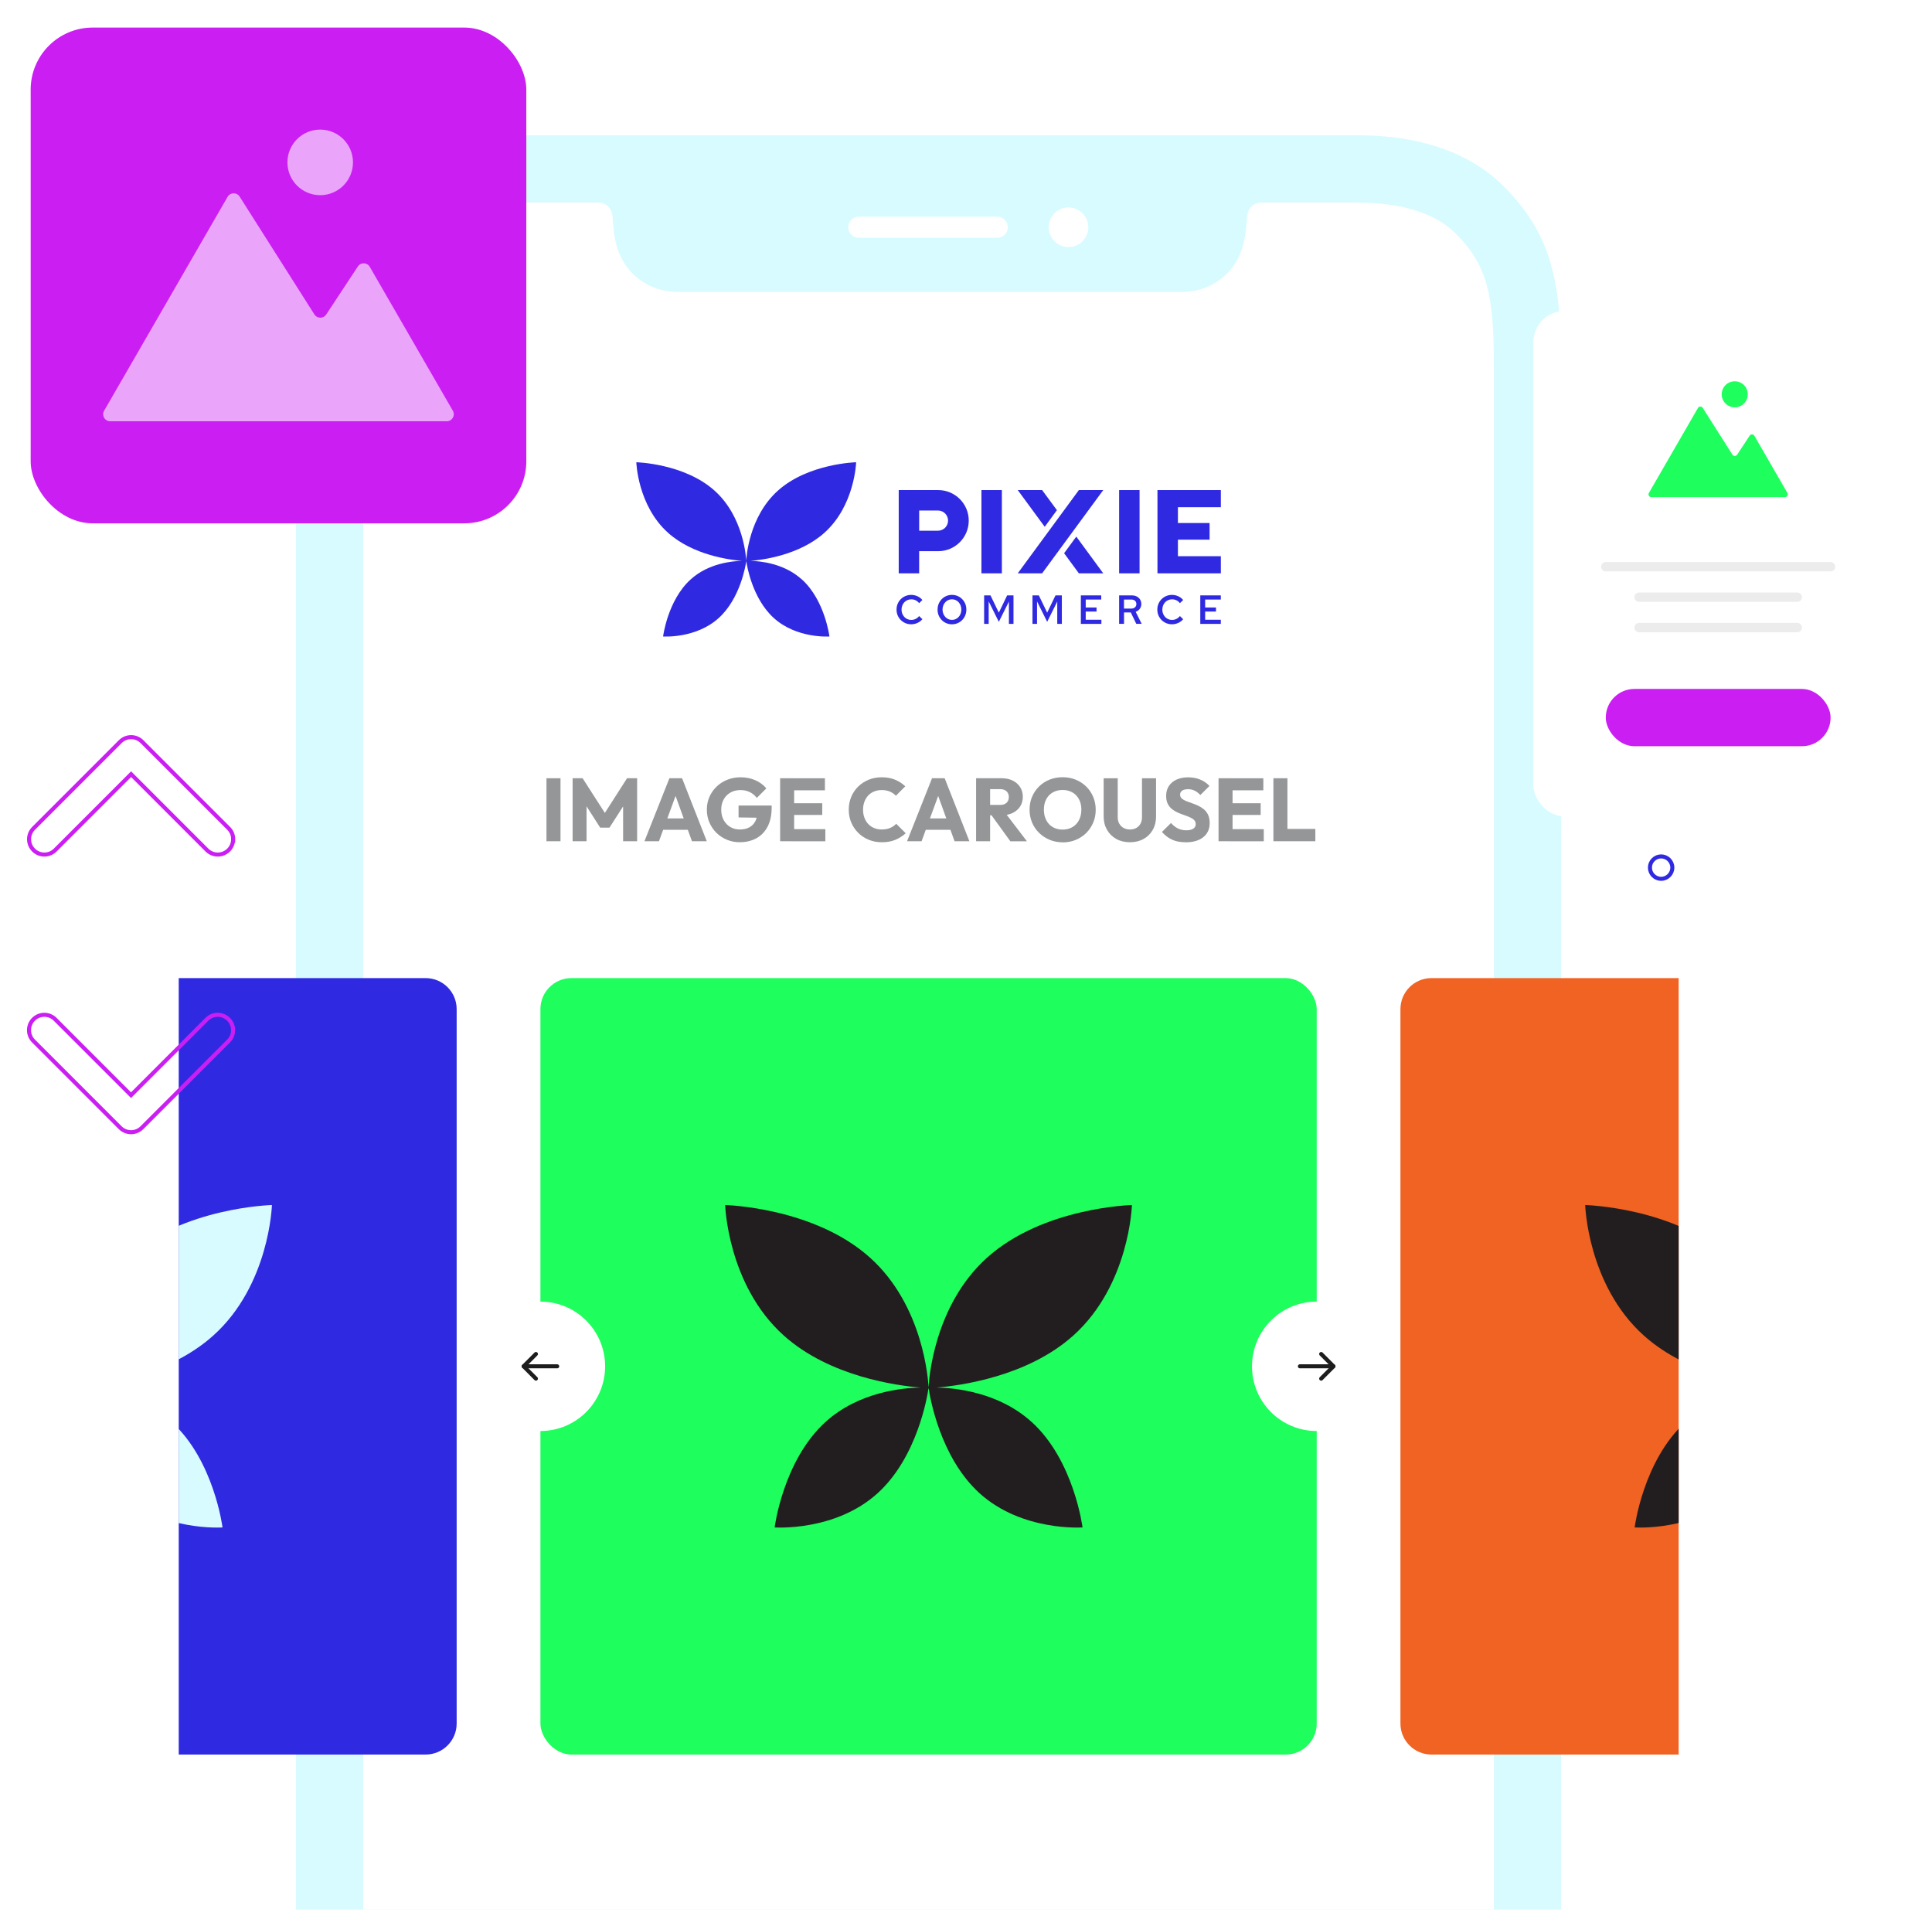<?xml version="1.0" encoding="UTF-8"?><svg id="Layer_2" xmlns="http://www.w3.org/2000/svg" xmlns:xlink="http://www.w3.org/1999/xlink" viewBox="0 0 622.97 615.63"><defs><style>.cls-1,.cls-2,.cls-3,.cls-4,.cls-5{fill:none;}.cls-1,.cls-6,.cls-7,.cls-8,.cls-9,.cls-10,.cls-11,.cls-12,.cls-13,.cls-14,.cls-15{stroke-width:0px;}.cls-2{stroke:#cb1ef3;}.cls-2,.cls-3{stroke-miterlimit:10;}.cls-2,.cls-3,.cls-4{stroke-width:1.3px;}.cls-3{stroke:#2f2ae1;}.cls-16,.cls-14{fill:#f06322;}.cls-17,.cls-6,.cls-13{fill:#fff;}.cls-18,.cls-8{fill:#2f2ae1;}.cls-19{clip-path:url(#clippath-1);}.cls-20{clip-path:url(#clippath-2);}.cls-21{filter:url(#drop-shadow-2);}.cls-4{stroke:#1d1d1d;}.cls-4,.cls-5{stroke-linecap:round;stroke-linejoin:round;}.cls-6{filter:url(#drop-shadow-1);}.cls-7{fill:#949698;}.cls-9{fill:#221e1f;}.cls-10{fill:#1efe5d;}.cls-11{fill:#cb1ef3;}.cls-12{fill:#d7fbff;}.cls-15{fill:#eaa5fa;}.cls-5{stroke:#ececec;stroke-width:3px;}</style><filter id="drop-shadow-1" filterUnits="userSpaceOnUse"><feOffset dx="0" dy="0"/><feGaussianBlur result="blur" stdDeviation="4"/><feFlood flood-color="#000" flood-opacity=".2"/><feComposite in2="blur" operator="in"/><feComposite in="SourceGraphic"/></filter><filter id="drop-shadow-2" filterUnits="userSpaceOnUse"><feOffset dx="0" dy="0"/><feGaussianBlur result="blur-2" stdDeviation="4"/><feFlood flood-color="#000" flood-opacity=".2"/><feComposite in2="blur-2" operator="in"/><feComposite in="SourceGraphic"/></filter><clipPath id="clippath-1"><path class="cls-14" d="m461.57,315.32h79.71v250.31h-79.71c-5.52,0-10-4.48-10-10v-230.31c0-5.52,4.48-10,10-10Z"/></clipPath><clipPath id="clippath-2"><path class="cls-8" d="m57.63,315.32h79.62c5.52,0,10,4.48,10,10v230.31c0,5.52-4.48,10-10,10H57.63v-250.31h0Z"/></clipPath></defs><g id="Layer_16"><path class="cls-12" d="m503.39,615.63V118.32c0-27.16-2.85-42.88-19.05-58.76-7.42-7.27-21.5-15.94-46.52-15.94H160.99c-25,0-39.09,8.67-46.51,15.94-16.2,15.88-19.05,31.6-19.05,58.76v497.31h407.96Z"/><path class="cls-13" d="m481.7,615.63V118.32c0-22.85-1.9-32.83-12.55-43.27-4.53-4.44-13.64-9.74-31.34-9.73h-31.57c-1.61.2-3.94,1.17-4.17,5.03-.32,5.29-.97,12.27-6.22,17.64-4.04,4.14-9.28,6.11-14.72,6.11h-162.63c-5.44,0-10.68-1.97-14.72-6.11-5.24-5.37-5.9-12.35-6.21-17.64-.23-3.86-2.56-4.82-4.17-5.03h-32.41c-17.68,0-26.79,5.29-31.33,9.73-10.65,10.44-12.55,20.41-12.55,43.27v497.31h364.58Z"/><path class="cls-13" d="m350.93,73.26c0,3.53-2.86,6.39-6.39,6.39s-6.39-2.86-6.39-6.39,2.86-6.39,6.39-6.39,6.39,2.86,6.39,6.39Z"/><path class="cls-17" d="m324.98,73.26c0,1.88-1.53,3.41-3.41,3.41h-44.66c-1.88,0-3.41-1.53-3.41-3.41h0c0-1.88,1.53-3.41,3.41-3.41h44.66c1.88,0,3.41,1.53,3.41,3.41h0Z"/><path class="cls-8" d="m258.56,186.81c-5.77-5.24-13.44-5.93-16.55-5.99,4.02-.33,15.83-1.88,23.85-9.09,9.79-8.8,10.2-22.71,10.2-22.71,0,0-15.46.37-25.25,9.17-9.36,8.42-10.14,21.5-10.19,22.63,0,0,0,0,0,0s0,0,0,0c-.05-1.13-.83-14.21-10.19-22.63-9.79-8.8-25.25-9.17-25.25-9.17,0,0,.41,13.91,10.2,22.71,8.01,7.21,19.83,8.76,23.85,9.09-3.11.05-10.78.75-16.55,5.99-7.41,6.72-8.87,18.38-8.87,18.38,0,0,10.55.76,17.95-5.96,6.93-6.29,8.66-16.89,8.85-18.24,0,0,.01,0,.02,0s.01,0,.02,0c.19,1.35,1.92,11.95,8.85,18.24,7.41,6.72,17.95,5.96,17.95,5.96,0,0-1.46-11.66-8.87-18.38Z"/><path class="cls-8" d="m316.46,184.83v-26.84h6.59v26.84h-6.59Z"/><path class="cls-8" d="m360.86,184.83v-26.84h6.59v26.84h-6.59Z"/><path class="cls-8" d="m373.22,184.83v-26.84h20.44v5.52h-13.84v5.1h10.21v5.37h-10.21v5.33h13.84v5.52h-20.44Z"/><path class="cls-8" d="m302.52,157.99h-12.73v26.84h6.59v-7.14h6.14c5.44,0,9.85-4.41,9.85-9.85h0c0-5.44-4.41-9.85-9.85-9.85Zm3.18,9.85c0,1.8-1.46,3.25-3.25,3.25h-6.06v-6.51h6.06c1.8,0,3.25,1.46,3.25,3.25h0Z"/><polygon class="cls-8" points="328.17 184.83 336.03 184.83 355.74 157.99 347.88 157.99 328.17 184.83"/><polygon class="cls-8" points="343.12 178.35 347.88 184.83 355.74 184.83 347.05 172.99 343.12 178.35"/><polygon class="cls-8" points="340.8 164.47 336.03 157.99 328.17 157.99 336.87 169.83 340.8 164.47"/><path class="cls-8" d="m293.84,201.26c-.66,0-1.29-.12-1.86-.36s-1.08-.58-1.52-1.01c-.43-.43-.77-.94-1.01-1.51-.24-.57-.36-1.19-.36-1.86s.12-1.28.36-1.86c.24-.57.58-1.08,1.01-1.51.43-.43.94-.77,1.52-1.01s1.2-.36,1.86-.36c.47,0,.93.07,1.36.2.44.13.85.32,1.23.56.38.24.71.54.99.89l-1.05,1.02c-.32-.41-.7-.72-1.14-.93-.44-.21-.9-.31-1.39-.31-.45,0-.86.08-1.24.25-.38.17-.71.4-1,.7-.28.3-.51.65-.66,1.06-.16.4-.24.84-.24,1.31s.08.91.24,1.31c.16.4.38.75.66,1.06.28.3.62.54,1,.7.38.17.79.25,1.24.25.49,0,.95-.11,1.39-.32.44-.21.82-.52,1.14-.93l1.05,1.02c-.28.34-.61.63-.99.88-.38.24-.79.43-1.23.56-.44.13-.89.2-1.36.2Z"/><path class="cls-8" d="m306.96,201.26c-.65,0-1.25-.12-1.82-.36-.56-.24-1.06-.58-1.48-1.01-.42-.43-.75-.94-.99-1.51s-.35-1.19-.35-1.86.12-1.28.35-1.86c.24-.57.57-1.08.99-1.51.42-.43.92-.77,1.48-1.01.56-.24,1.17-.36,1.82-.36s1.25.12,1.82.36c.56.24,1.06.58,1.48,1.01.42.43.75.94.99,1.51.24.57.35,1.19.35,1.86s-.12,1.28-.35,1.86c-.24.57-.57,1.08-.99,1.51-.42.43-.92.77-1.48,1.01-.56.24-1.17.36-1.82.36Zm0-1.42c.43,0,.83-.08,1.19-.25s.69-.4.96-.7c.28-.3.49-.65.64-1.06.15-.4.23-.84.23-1.31s-.08-.91-.23-1.31c-.15-.4-.37-.75-.64-1.06-.28-.3-.6-.54-.96-.7-.37-.17-.77-.25-1.19-.25s-.83.08-1.19.25c-.37.17-.69.4-.96.7-.28.3-.49.65-.65,1.06s-.24.84-.24,1.31.08.91.24,1.31.37.75.65,1.06.6.54.96.7c.37.17.77.25,1.19.25Z"/><path class="cls-8" d="m317.33,201.12v-9.18h2.05l2.69,5.57,2.68-5.57h2.05v9.18h-1.48v-7.19l-3.25,6.53-3.27-6.57v7.23h-1.46Z"/><path class="cls-8" d="m332.92,201.12v-9.18h2.05l2.69,5.57,2.68-5.57h2.05v9.18h-1.48v-7.19l-3.25,6.53-3.27-6.57v7.23h-1.46Z"/><path class="cls-8" d="m348.52,201.12v-9.18h6.57v1.34h-5v2.56h3.49v1.31h-3.49v2.64h5.05v1.34h-6.62Z"/><path class="cls-8" d="m360.86,201.12v-9.18h4.08c.6,0,1.14.12,1.6.35.46.24.82.56,1.08.98.26.42.39.9.39,1.45,0,.59-.16,1.11-.49,1.55-.33.44-.77.76-1.33.96l1.94,3.88h-1.74l-1.77-3.67h-2.18v3.67h-1.57Zm1.57-4.93h2.36c.49,0,.88-.13,1.18-.4.3-.27.45-.62.45-1.06s-.15-.8-.45-1.06c-.3-.26-.69-.39-1.18-.39h-2.36v2.91Z"/><path class="cls-8" d="m377.93,201.26c-.66,0-1.29-.12-1.86-.36s-1.08-.58-1.52-1.01c-.43-.43-.77-.94-1.01-1.51s-.36-1.19-.36-1.86.12-1.28.36-1.86c.24-.57.58-1.08,1.01-1.51.43-.43.94-.77,1.52-1.01s1.2-.36,1.86-.36c.47,0,.93.07,1.36.2.44.13.85.32,1.23.56.38.24.71.54.99.89l-1.05,1.02c-.32-.41-.7-.72-1.14-.93-.44-.21-.9-.31-1.39-.31-.45,0-.86.08-1.24.25-.38.17-.71.4-1,.7-.28.3-.51.65-.66,1.06s-.24.84-.24,1.31.08.91.24,1.31.38.75.66,1.06c.28.3.62.54,1,.7.38.17.79.25,1.24.25.49,0,.95-.11,1.39-.32.44-.21.82-.52,1.14-.93l1.05,1.02c-.28.34-.61.63-.99.88-.38.24-.79.43-1.23.56-.44.13-.89.2-1.36.2Z"/><path class="cls-8" d="m387.03,201.12v-9.18h6.62v1.34h-5.05v2.56h3.49v1.31h-3.49v2.64h5.05v1.34h-6.62Z"/><path class="cls-7" d="m176.21,271.2v-20.31h4.52v20.31h-4.52Z"/><path class="cls-7" d="m184.64,271.2v-20.31h3.22l8,12.46h-1.64l7.97-12.46h3.25v20.31h-4.52v-12.69l.81.2-5.21,8.11h-2.99l-5.18-8.11.78-.2v12.69h-4.49Z"/><path class="cls-7" d="m207.8,271.2l8.05-20.31h4.08l7.97,20.31h-4.78l-6.1-16.86h1.64l-6.18,16.86h-4.69Zm4.57-3.68v-3.68h11.07v3.68h-11.07Z"/><path class="cls-7" d="m238.54,271.52c-1.48,0-2.86-.27-4.16-.81-1.29-.54-2.42-1.28-3.38-2.23s-1.71-2.06-2.26-3.34-.82-2.65-.82-4.13.28-2.85.83-4.11c.56-1.27,1.33-2.37,2.32-3.32.99-.95,2.14-1.69,3.47-2.21,1.32-.53,2.74-.79,4.26-.79,1.75,0,3.33.32,4.76.95s2.61,1.51,3.55,2.62l-3.08,3.08c-.65-.84-1.42-1.48-2.3-1.9-.88-.42-1.88-.63-2.99-.63-1.19,0-2.25.26-3.19.79-.94.53-1.67,1.27-2.2,2.21-.53.95-.79,2.06-.79,3.32s.26,2.38.78,3.34,1.23,1.71,2.13,2.24c.9.54,1.94.81,3.11.81s2.2-.23,3.03-.68,1.48-1.1,1.93-1.96c.45-.85.68-1.89.68-3.12l2.99,2.01-9.06-.14v-3.83h10.67v.66c0,2.44-.44,4.48-1.31,6.14-.87,1.66-2.08,2.91-3.62,3.75-1.54.84-3.32,1.27-5.34,1.27Z"/><path class="cls-7" d="m251.55,271.2v-20.31h4.52v20.31h-4.52Zm3.45-16.42v-3.88h10.99v3.88h-10.99Zm0,7.94v-3.77h10.13v3.77h-10.13Zm0,8.49v-3.91h11.13v3.91h-11.13Z"/><path class="cls-7" d="m284.34,271.52c-1.51,0-2.92-.26-4.21-.79-1.29-.53-2.43-1.27-3.39-2.23-.97-.96-1.72-2.08-2.26-3.35s-.8-2.65-.8-4.13.27-2.85.8-4.13,1.29-2.38,2.24-3.32c.96-.94,2.08-1.67,3.38-2.2,1.29-.53,2.7-.79,4.21-.79,1.61,0,3.04.26,4.3.78,1.26.52,2.35,1.23,3.29,2.13l-3.02,3.05c-.54-.58-1.18-1.03-1.94-1.35-.76-.33-1.63-.49-2.63-.49-.88,0-1.69.15-2.43.45-.74.3-1.37.72-1.9,1.28s-.94,1.23-1.24,2.01c-.3.79-.45,1.65-.45,2.59s.15,1.83.45,2.62c.3.79.71,1.46,1.24,2.01.53.56,1.16.99,1.9,1.29.74.31,1.55.46,2.43.46,1.04,0,1.94-.16,2.7-.49.77-.33,1.43-.78,1.98-1.35l3.05,3.05c-.98.9-2.09,1.61-3.35,2.13-1.26.52-2.71.78-4.36.78Z"/><path class="cls-7" d="m292.48,271.2l8.05-20.31h4.08l7.97,20.31h-4.78l-6.1-16.86h1.64l-6.18,16.86h-4.69Zm4.57-3.68v-3.68h11.07v3.68h-11.07Z"/><path class="cls-7" d="m314.74,271.2v-20.31h4.52v20.31h-4.52Zm3.45-8.37v-3.34h4.29c.9,0,1.6-.23,2.09-.69.49-.46.73-1.08.73-1.87,0-.73-.24-1.33-.72-1.81s-1.17-.72-2.07-.72h-4.32v-3.51h4.83c1.34,0,2.52.25,3.54.76,1.02.51,1.81,1.21,2.39,2.11.58.9.86,1.94.86,3.11s-.29,2.23-.86,3.12c-.58.89-1.38,1.59-2.42,2.09-1.04.5-2.25.75-3.65.75h-4.69Zm7.59,8.37l-6.33-8.74,4.14-1.12,7.54,9.87h-5.35Z"/><path class="cls-7" d="m342.7,271.55c-1.53,0-2.95-.27-4.24-.81-1.29-.54-2.43-1.28-3.41-2.24-.98-.96-1.74-2.08-2.27-3.35s-.8-2.65-.8-4.13.27-2.88.8-4.14,1.29-2.37,2.24-3.32c.96-.95,2.08-1.69,3.38-2.21,1.29-.53,2.71-.79,4.24-.79s2.92.26,4.21.79c1.29.53,2.43,1.27,3.39,2.21.97.95,1.72,2.06,2.26,3.34s.81,2.66.81,4.16-.27,2.85-.81,4.13c-.54,1.28-1.29,2.39-2.24,3.34-.96.95-2.09,1.69-3.38,2.23-1.29.54-2.69.81-4.19.81Zm-.06-4.11c1.21,0,2.27-.27,3.18-.81.91-.54,1.62-1.29,2.11-2.26.5-.97.75-2.09.75-3.35,0-.96-.14-1.83-.43-2.6-.29-.78-.7-1.45-1.24-2.01-.54-.57-1.17-1-1.91-1.29-.74-.3-1.56-.45-2.46-.45-1.21,0-2.27.26-3.18.79-.91.53-1.62,1.27-2.11,2.21-.5.95-.75,2.07-.75,3.35,0,.96.14,1.83.43,2.62.29.79.69,1.46,1.22,2.03.53.57,1.17,1,1.91,1.31.75.31,1.57.46,2.47.46Z"/><path class="cls-7" d="m364.36,271.52c-1.67,0-3.14-.35-4.42-1.06-1.28-.71-2.27-1.69-2.99-2.95-.72-1.26-1.08-2.69-1.08-4.3v-12.31h4.54v12.57c0,.81.17,1.51.52,2.1.34.59.82,1.05,1.42,1.37s1.27.47,2,.47c.77,0,1.44-.16,2.01-.47s1.03-.77,1.37-1.35c.33-.58.5-1.28.5-2.09v-12.6h4.54v12.34c0,1.61-.35,3.04-1.06,4.29-.71,1.25-1.7,2.22-2.96,2.93-1.27.71-2.73,1.06-4.4,1.06Z"/><path class="cls-7" d="m382.25,271.52c-1.67,0-3.1-.27-4.3-.82-1.2-.55-2.3-1.38-3.29-2.49l2.93-2.9c.65.75,1.38,1.33,2.17,1.74.8.41,1.72.62,2.78.62.96,0,1.7-.17,2.23-.52.53-.35.79-.82.79-1.44,0-.56-.17-1.01-.52-1.35-.34-.35-.8-.64-1.37-.89-.57-.25-1.19-.49-1.87-.72-.68-.23-1.36-.49-2.03-.79s-1.29-.67-1.86-1.12c-.57-.45-1.02-1.02-1.37-1.7-.34-.68-.52-1.54-.52-2.57,0-1.25.3-2.32.91-3.22.6-.9,1.44-1.59,2.52-2.06,1.07-.47,2.31-.7,3.71-.7s2.72.25,3.9.75,2.15,1.18,2.92,2.04l-2.93,2.91c-.61-.63-1.23-1.1-1.86-1.41-.62-.31-1.33-.46-2.11-.46s-1.41.15-1.87.45c-.46.3-.69.72-.69,1.28,0,.52.17.94.52,1.25.35.32.8.59,1.37.82s1.19.46,1.87.69c.68.23,1.36.5,2.03.81.67.31,1.29.7,1.86,1.17.57.47,1.02,1.06,1.37,1.78.35.72.52,1.61.52,2.66,0,1.94-.69,3.46-2.07,4.56-1.38,1.1-3.29,1.65-5.72,1.65Z"/><path class="cls-7" d="m392.92,271.2v-20.31h4.52v20.31h-4.52Zm3.45-16.42v-3.88h10.99v3.88h-10.99Zm0,7.94v-3.77h10.13v3.77h-10.13Zm0,8.49v-3.91h11.13v3.91h-11.13Z"/><path class="cls-7" d="m410.61,271.2v-20.31h4.52v20.31h-4.52Zm3.48,0v-3.97h10.04v3.97h-10.04Z"/><rect class="cls-10" x="174.26" y="315.32" width="250.31" height="250.31" rx="10" ry="10"/><path class="cls-9" d="m332.63,458.4c-10.67-9.69-24.86-10.98-30.62-11.08,7.44-.6,29.29-3.47,44.12-16.81,18.11-16.29,18.86-42.03,18.86-42.03,0,0-28.61.68-46.72,16.97-17.32,15.58-18.76,39.78-18.86,41.87,0,0,0,0,0,0s0,0,0,0c-.09-2.09-1.54-26.29-18.86-41.87-18.11-16.29-46.72-16.97-46.72-16.97,0,0,.75,25.74,18.86,42.03,14.83,13.34,36.68,16.21,44.12,16.81-5.76.1-19.95,1.39-30.62,11.08-13.7,12.44-16.41,34.01-16.41,34.01,0,0,19.51,1.4,33.22-11.04,12.82-11.64,16.02-31.26,16.38-33.75.01,0,.02.02.04.02s.02-.01.04-.02c.36,2.49,3.56,22.11,16.38,33.75,13.7,12.44,33.22,11.04,33.22,11.04,0,0-2.71-21.57-16.41-34.01Z"/><circle class="cls-6" cx="424.56" cy="440.47" r="20.86"/><line class="cls-4" x1="419.15" y1="440.47" x2="429.97" y2="440.47"/><polyline class="cls-4" points="426.01 436.5 429.97 440.47 426.01 444.44"/><g class="cls-21"><circle class="cls-13" cx="174.26" cy="440.47" r="20.86"/><line class="cls-4" x1="179.67" y1="440.47" x2="168.85" y2="440.47"/><polyline class="cls-4" points="172.81 444.44 168.85 440.47 172.81 436.5"/></g><path class="cls-16" d="m461.57,315.32h79.71v250.31h-79.71c-5.52,0-10-4.48-10-10v-230.31c0-5.52,4.48-10,10-10Z"/><g class="cls-19"><path class="cls-9" d="m609.94,458.4c-10.67-9.69-24.86-10.98-30.62-11.08,7.44-.6,29.29-3.47,44.12-16.81,18.11-16.29,18.86-42.03,18.86-42.03,0,0-28.61.68-46.72,16.97-17.32,15.58-18.76,39.78-18.86,41.87,0,0,0,0,0,0s0,0,0,0c-.09-2.09-1.54-26.29-18.86-41.87-18.11-16.29-46.72-16.97-46.72-16.97,0,0,.75,25.74,18.86,42.03,14.83,13.34,36.68,16.21,44.12,16.81-5.76.1-19.95,1.39-30.62,11.08-13.7,12.44-16.41,34.01-16.41,34.01,0,0,19.51,1.4,33.22-11.04,12.82-11.64,16.02-31.26,16.38-33.75.01,0,.02.02.04.02s.02-.01.04-.02c.36,2.49,3.56,22.11,16.38,33.75,13.7,12.44,33.22,11.04,33.22,11.04,0,0-2.71-21.57-16.41-34.01Z"/></g><path class="cls-18" d="m57.63,315.32h79.62c5.52,0,10,4.48,10,10v230.31c0,5.52-4.48,10-10,10H57.63v-250.31h0Z"/><g class="cls-20"><path class="cls-12" d="m55.32,458.4c-10.67-9.69-24.86-10.98-30.62-11.08,7.44-.6,29.29-3.47,44.12-16.81,18.11-16.29,18.86-42.03,18.86-42.03,0,0-28.61.68-46.72,16.97-17.32,15.58-18.76,39.78-18.86,41.87,0,0,0,0,0,0s0,0,0,0c-.09-2.09-1.54-26.29-18.86-41.87-18.11-16.29-46.72-16.97-46.72-16.97,0,0,.75,25.74,18.86,42.03,14.83,13.34,36.68,16.21,44.12,16.81-5.76.1-19.95,1.39-30.62,11.08-13.7,12.44-16.41,34.01-16.41,34.01,0,0,19.51,1.4,33.22-11.04,12.82-11.64,16.02-31.26,16.38-33.75.01,0,.02.02.04.02s.02-.01.04-.02c.36,2.49,3.56,22.11,16.38,33.75,13.7,12.44,33.22,11.04,33.22,11.04,0,0-2.71-21.57-16.41-34.01Z"/></g><rect class="cls-13" x="494.44" y="100.27" width="119.15" height="162.94" rx="10" ry="10"/><circle class="cls-3" cx="535.63" cy="279.7" r="3.61"/><circle class="cls-13" cx="547.89" cy="279.7" r="3.61"/><circle class="cls-13" cx="560.15" cy="279.7" r="3.61"/><circle class="cls-13" cx="572.42" cy="279.7" r="3.61"/><line class="cls-5" x1="517.78" y1="182.7" x2="590.27" y2="182.7"/><line class="cls-5" x1="528.51" y1="192.51" x2="579.54" y2="192.51"/><line class="cls-5" x1="528.51" y1="202.32" x2="579.54" y2="202.32"/><rect class="cls-11" x="517.78" y="222.1" width="72.49" height="18.47" rx="9.24" ry="9.24"/><path class="cls-10" d="m564.18,140.44l-4.05,6.15c-.36.54-1.16.54-1.51-.01l-9.58-15.09c-.36-.57-1.2-.55-1.54.03l-15.81,27.39c-.35.6.09,1.35.78,1.35h43.09c.69,0,1.12-.75.78-1.35l-10.64-18.42c-.33-.58-1.16-.6-1.53-.05Z"/><circle class="cls-10" cx="559.36" cy="127.12" r="4.2"/><rect class="cls-11" x="9.89" y="8.89" width="159.82" height="159.82" rx="20" ry="20"/><path class="cls-15" d="m115.39,85.91l-10.21,15.49c-.9,1.37-2.92,1.35-3.8-.03l-24.12-38c-.91-1.43-3.02-1.39-3.87.08l-39.82,68.97c-.87,1.51.22,3.39,1.96,3.39h108.53c1.74,0,2.83-1.88,1.96-3.39l-26.79-46.4c-.84-1.46-2.92-1.52-3.84-.11Z"/><circle class="cls-15" cx="103.25" cy="52.35" r="10.57"/><path class="cls-2" d="m75.17,270.54c0,1.27-.48,2.53-1.45,3.5-1.93,1.93-5.06,1.93-6.99,0l-24.46-24.46-24.46,24.46c-1.93,1.93-5.06,1.93-6.99,0-1.93-1.93-1.93-5.06,0-6.99l27.96-27.96c.93-.93,2.18-1.45,3.5-1.45s2.57.52,3.5,1.45l27.96,27.96c.97.97,1.45,2.23,1.45,3.5Z"/><path class="cls-2" d="m75.17,332.09c0,1.27-.48,2.53-1.45,3.5l-27.96,27.96c-.93.93-2.18,1.45-3.5,1.45-1.31,0-2.57-.52-3.5-1.45l-27.96-27.96c-1.93-1.93-1.93-5.06,0-6.99,1.93-1.93,5.06-1.93,6.99,0l24.46,24.46,24.46-24.46c1.93-1.93,5.06-1.93,6.99,0,.97.97,1.45,2.23,1.45,3.5Z"/><rect class="cls-1" width="622.97" height="615.63"/></g></svg>